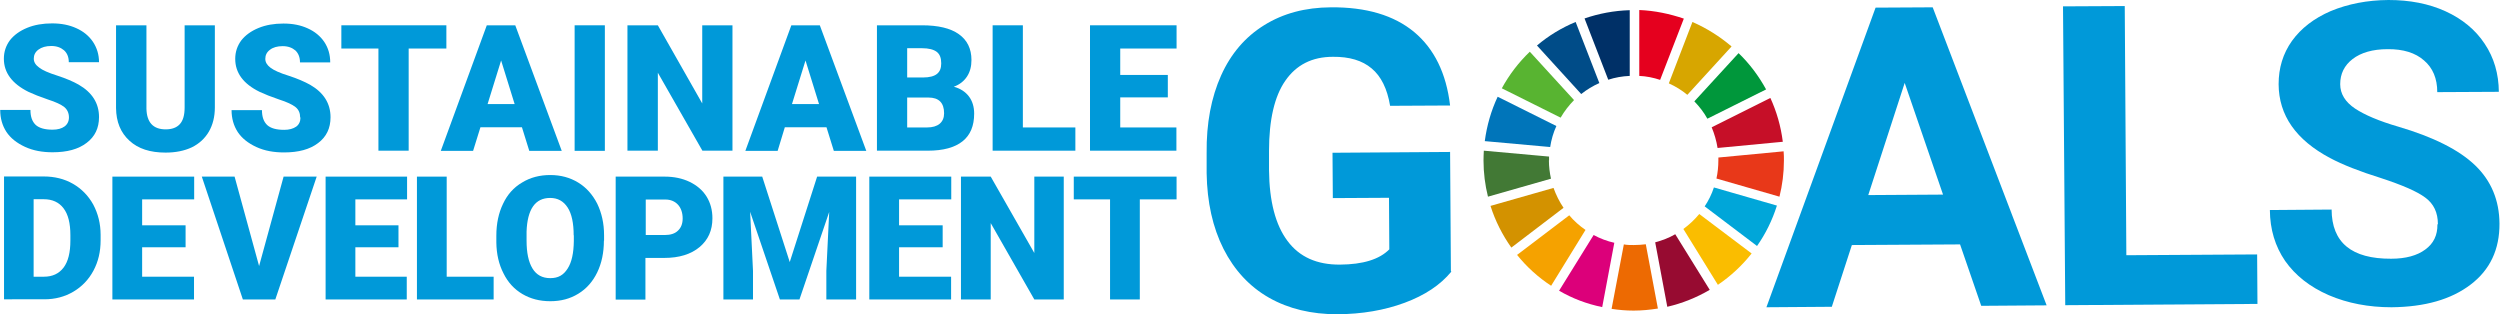 <?xml version="1.0" encoding="UTF-8"?><svg id="b" xmlns="http://www.w3.org/2000/svg" width="55.42mm" height="6.97mm" viewBox="0 0 157.09 19.76"><g id="c"><path d="m91.2,17.07c-.69.84-1.67,1.49-2.94,1.96-1.27.47-2.68.71-4.23.72-1.62,0-3.06-.34-4.29-1.04-1.23-.7-2.18-1.73-2.86-3.07-.68-1.35-1.03-2.93-1.06-4.75v-1.27c-.02-1.88.29-3.5.91-4.88.62-1.38,1.53-2.43,2.71-3.16,1.19-.74,2.58-1.11,4.18-1.12,2.23-.02,3.97.5,5.24,1.55,1.26,1.05,2.02,2.59,2.26,4.62l-3.77.02c-.18-1.08-.57-1.86-1.16-2.35-.59-.5-1.4-.74-2.43-.73-1.32,0-2.31.51-3,1.51-.68.98-1.02,2.46-1.02,4.41v1.2c.02,1.97.41,3.45,1.16,4.45.75,1.01,1.85,1.5,3.3,1.49,1.45-.01,2.48-.33,3.1-.96l-.02-3.24-3.53.02-.02-2.85,7.39-.05.05,7.49Z" fill="#0099d9" stroke-width="0"/><path d="m123.16,15.36l-6.79.04-1.26,3.88-4.11.03L117.86.48l3.59-.02,7.16,18.73-4.11.03-1.33-3.86Zm-5.76-3.1l4.7-.03-2.41-7.02-2.29,7.05Z" fill="#0099d9" stroke-width="0"/><polygon points="133.62 16.04 141.84 15.99 141.86 19.1 129.78 19.18 129.64 .4 133.52 .38 133.62 16.04" fill="#0099d9" stroke-width="0"/><path d="m153.2,14.09c0-.73-.26-1.28-.79-1.67-.52-.39-1.45-.79-2.79-1.23-1.35-.42-2.41-.84-3.2-1.26-2.14-1.14-3.22-2.68-3.23-4.64,0-1.01.27-1.92.84-2.72.57-.79,1.38-1.42,2.45-1.88C147.55.25,148.75.01,150.09,0c1.34,0,2.54.23,3.59.71,1.05.48,1.88,1.16,2.46,2.04.59.88.88,1.89.89,3.02l-3.87.02c0-.86-.28-1.52-.83-1.99-.54-.48-1.31-.72-2.29-.71-.94,0-1.68.22-2.2.62-.52.4-.78.93-.78,1.58,0,.61.32,1.12.93,1.53.62.41,1.52.79,2.72,1.14,2.21.65,3.82,1.46,4.83,2.43,1.01.97,1.52,2.2,1.53,3.66.01,1.62-.59,2.91-1.82,3.84-1.22.93-2.87,1.4-4.96,1.42-1.44,0-2.76-.25-3.95-.76-1.19-.52-2.1-1.24-2.74-2.15-.63-.92-.95-1.98-.96-3.2l3.88-.03c.01,2.08,1.26,3.1,3.74,3.09.92,0,1.64-.2,2.15-.58.52-.38.77-.9.76-1.58" fill="#0099d9" stroke-width="0"/><path d="m98.07,7.39c.23-.4.52-.77.84-1.1l-2.78-3.04c-.7.67-1.29,1.44-1.76,2.3l3.69,1.84Z" fill="#58b431" stroke-width="0"/><path d="m104.87,5.24c.42.19.81.43,1.16.72l2.78-3.04c-.74-.63-1.57-1.15-2.46-1.54l-1.48,3.85Z" fill="#d7a600" stroke-width="0"/><path d="m111.24,6.16l-3.68,1.84c.17.41.3.85.37,1.3l4.1-.39c-.12-.97-.39-1.9-.78-2.75" fill="#c60f28" stroke-width="0"/><path d="m107.29,7.46l3.69-1.84c-.46-.84-1.04-1.62-1.73-2.28l-2.78,3.03c.32.33.6.69.82,1.09" fill="#00973b" stroke-width="0"/><path d="m97.34,10.08c0-.08,0-.16,0-.24l-4.1-.37c-.01.2-.02.41-.02.61,0,.79.1,1.56.28,2.28l3.96-1.13c-.08-.37-.13-.75-.13-1.15" fill="#427935" stroke-width="0"/><path d="m106.78,13.45c-.29.35-.63.67-1,.94l2.17,3.51c.8-.54,1.52-1.21,2.12-1.97l-3.29-2.48Z" fill="#fabd00" stroke-width="0"/><path d="m107.98,10.08c0,.39-.04.77-.12,1.14l3.96,1.14c.18-.72.28-1.49.28-2.27,0-.2,0-.38-.02-.58l-4.1.39c0,.07,0,.13,0,.19" fill="#e83819" stroke-width="0"/><path d="m98.61,13.53l-3.28,2.49c.61.76,1.33,1.41,2.14,1.94l2.16-3.51c-.38-.26-.73-.57-1.03-.93" fill="#f5a200" stroke-width="0"/><path d="m97.41,9.24c.07-.46.2-.91.39-1.32l-3.69-1.84c-.41.87-.68,1.81-.81,2.79l4.11.37Z" fill="#0075ba" stroke-width="0"/><path d="m107.44,18.22l-2.17-3.5c-.39.23-.82.39-1.26.51l.76,4.05c.95-.22,1.84-.58,2.66-1.06" fill="#970b31" stroke-width="0"/><path d="m107.7,11.78c-.14.43-.34.83-.58,1.19l3.29,2.49c.54-.77.96-1.62,1.25-2.54l-3.96-1.14Z" fill="#00a6d9" stroke-width="0"/><path d="m103.43,15.35c-.25.03-.51.05-.77.05-.21,0-.41,0-.62-.04l-.77,4.05c.45.07.91.11,1.38.11.52,0,1.03-.05,1.53-.13l-.76-4.04Z" fill="#ed6a02" stroke-width="0"/><path d="m103,4.77c.46.02.9.11,1.32.25l1.49-3.85c-.89-.3-1.82-.5-2.8-.54v4.13Z" fill="#e5001e" stroke-width="0"/><path d="m101.45,15.26c-.46-.1-.9-.27-1.31-.49l-2.17,3.5c.84.49,1.74.83,2.71,1.03l.76-4.04Z" fill="#dc007a" stroke-width="0"/><path d="m101.06,5.01c.43-.14.88-.22,1.35-.24V.64c-.99.03-1.94.21-2.84.52l1.49,3.85Z" fill="#003067" stroke-width="0"/><path d="m98.25,13.06c-.26-.38-.47-.81-.63-1.25l-3.96,1.13c.3.95.75,1.83,1.31,2.62l3.28-2.5Z" fill="#d39200" stroke-width="0"/><path d="m99.36,5.91c.34-.27.73-.51,1.14-.69l-1.49-3.84c-.89.37-1.71.87-2.43,1.48l2.78,3.05Z" fill="#004c88" stroke-width="0"/><path d="m4.32,7.38c0-.27-.1-.49-.29-.65-.2-.16-.54-.32-1.04-.48-.5-.17-.9-.33-1.22-.48C.75,5.26.23,4.57.23,3.69c0-.44.13-.82.38-1.16.26-.33.62-.59,1.08-.78.46-.19.99-.28,1.57-.28s1.08.1,1.52.3c.45.2.8.49,1.05.86.25.38.38.8.38,1.28h-1.9c0-.32-.1-.57-.3-.75-.2-.17-.46-.27-.8-.27s-.61.08-.81.23c-.2.15-.29.34-.29.57,0,.21.11.39.33.55.21.17.6.34,1.14.51.55.18,1,.37,1.35.57.85.49,1.28,1.17,1.28,2.04,0,.69-.26,1.23-.78,1.62-.52.4-1.23.59-2.14.59-.63,0-1.21-.1-1.73-.34-.52-.24-.91-.55-1.17-.94-.26-.4-.39-.86-.39-1.38h1.9c0,.43.11.73.33.94.22.2.58.3,1.06.3.32,0,.57-.07.75-.2.18-.13.28-.33.28-.57" fill="#0099d9" stroke-width="0"/><path d="m13.49,1.59v5.16c0,.59-.13,1.1-.38,1.53-.25.42-.6.75-1.07.98-.47.22-1.02.33-1.65.33-.96,0-1.72-.24-2.27-.75-.55-.5-.83-1.18-.84-2.05V1.59h1.91v5.24c.02.86.42,1.3,1.21,1.3.39,0,.69-.11.89-.33.2-.22.3-.56.3-1.05V1.59h1.9Z" fill="#0099d9" stroke-width="0"/><path d="m18.85,7.38c0-.27-.09-.49-.29-.65-.2-.16-.54-.32-1.04-.48-.5-.17-.9-.33-1.22-.48-1.02-.5-1.53-1.19-1.53-2.07,0-.44.13-.82.38-1.16.26-.33.62-.59,1.08-.78.46-.19.98-.28,1.57-.28s1.08.1,1.52.3c.45.2.8.49,1.05.86.25.38.37.8.37,1.28h-1.9c0-.32-.1-.57-.29-.75-.2-.17-.46-.27-.8-.27s-.61.08-.8.23c-.2.15-.29.34-.29.57,0,.21.11.39.32.55.22.17.6.34,1.15.51.55.18.99.37,1.35.57.85.49,1.28,1.17,1.28,2.04,0,.69-.26,1.23-.78,1.62-.52.4-1.24.59-2.14.59-.64,0-1.22-.1-1.74-.34-.52-.24-.91-.55-1.17-.94-.26-.4-.39-.86-.39-1.38h1.91c0,.43.11.73.33.94.22.2.57.3,1.07.3.31,0,.56-.07.75-.2.18-.13.27-.33.27-.57" fill="#0099d9" stroke-width="0"/><polygon points="28.04 3.05 25.67 3.05 25.67 9.47 23.77 9.47 23.77 3.05 21.44 3.05 21.44 1.59 28.04 1.59 28.04 3.05" fill="#0099d9" stroke-width="0"/><path d="m32.78,8h-2.6l-.46,1.48h-2.03l2.89-7.89h1.79l2.92,7.89h-2.04l-.46-1.48Zm-2.15-1.46h1.7l-.85-2.74-.85,2.74Z" fill="#0099d9" stroke-width="0"/><rect x="36.1" y="1.59" width="1.9" height="7.89" fill="#0099d9" stroke-width="0"/><polygon points="46.02 9.47 44.13 9.47 41.33 4.57 41.33 9.47 39.42 9.47 39.42 1.59 41.33 1.59 44.12 6.5 44.12 1.59 46.02 1.59 46.02 9.47" fill="#0099d9" stroke-width="0"/><path d="m51.91,8h-2.6l-.45,1.48h-2.03l2.89-7.89h1.79l2.92,7.89h-2.04l-.46-1.48Zm-2.15-1.46h1.7l-.85-2.74-.85,2.74Z" fill="#0099d9" stroke-width="0"/><path d="m55.1,9.47V1.59h2.83c1.01,0,1.79.18,2.32.56.52.37.79.91.79,1.62,0,.41-.09.75-.28,1.04-.19.29-.47.51-.83.64.41.11.73.32.95.61.22.29.33.66.33,1.08,0,.77-.24,1.35-.73,1.74-.49.39-1.21.59-2.18.59h-3.2Zm1.9-4.6h.99c.41,0,.71-.08.89-.23.18-.15.26-.36.26-.66,0-.34-.09-.57-.28-.72-.2-.15-.5-.23-.93-.23h-.93v1.83Zm0,1.25v1.89h1.25c.34,0,.61-.08.79-.23.19-.16.28-.38.28-.66,0-.66-.33-.99-.98-.99h-1.33Z" fill="#0099d9" stroke-width="0"/><polygon points="64.27 8.01 67.57 8.01 67.57 9.47 62.37 9.47 62.37 1.59 64.27 1.59 64.27 8.01" fill="#0099d9" stroke-width="0"/><polygon points="73.38 6.12 70.39 6.12 70.39 8.01 73.92 8.01 73.92 9.47 68.49 9.47 68.49 1.59 73.93 1.59 73.93 3.05 70.39 3.05 70.39 4.71 73.38 4.71 73.38 6.12" fill="#0099d9" stroke-width="0"/><path d="m.24,18.82v-7.73h2.49c.68,0,1.3.15,1.84.46.54.31.97.75,1.28,1.31.3.57.46,1.2.46,1.9v.35c0,.71-.15,1.34-.45,1.9-.3.56-.72,1-1.26,1.32s-1.15.48-1.82.48H.24Zm1.86-6.29v4.86h.65c.53,0,.94-.19,1.23-.57.29-.38.43-.95.43-1.7v-.34c0-.75-.14-1.31-.43-1.69-.29-.38-.7-.57-1.25-.57h-.63Z" fill="#0099d9" stroke-width="0"/><polygon points="11.65 15.54 8.92 15.54 8.92 17.39 12.18 17.39 12.18 18.82 7.05 18.82 7.05 11.1 12.19 11.1 12.19 12.53 8.92 12.53 8.92 14.16 11.65 14.16 11.65 15.54" fill="#0099d9" stroke-width="0"/><polygon points="16.27 16.72 17.81 11.1 19.89 11.1 17.29 18.82 15.25 18.82 12.67 11.1 14.73 11.1 16.27 16.72" fill="#0099d9" stroke-width="0"/><polygon points="25.03 15.54 22.32 15.54 22.32 17.39 25.55 17.39 25.55 18.82 20.45 18.82 20.45 11.1 25.57 11.1 25.57 12.53 22.32 12.53 22.32 14.16 25.03 14.16 25.03 15.54" fill="#0099d9" stroke-width="0"/><polygon points="28.06 17.39 31.01 17.39 31.01 18.82 26.19 18.82 26.19 11.1 28.06 11.1 28.06 17.39" fill="#0099d9" stroke-width="0"/><path d="m37.94,15.12c0,.75-.14,1.42-.42,2-.28.58-.68,1.03-1.19,1.34-.52.32-1.1.47-1.76.47s-1.24-.15-1.75-.45c-.51-.3-.91-.73-1.19-1.3-.29-.56-.44-1.21-.45-1.94v-.43c0-.75.14-1.42.42-2,.27-.58.67-1.03,1.2-1.34.52-.32,1.11-.47,1.77-.47s1.24.16,1.75.47c.51.31.91.76,1.2,1.33.28.58.43,1.24.43,1.98v.35Zm-1.9-.33c0-.76-.12-1.35-.38-1.75-.26-.4-.62-.6-1.1-.6-.94,0-1.43.71-1.48,2.11v.57c0,.76.12,1.34.37,1.75.25.41.62.61,1.12.61s.83-.19,1.09-.6c.26-.4.38-.98.39-1.73v-.36Z" fill="#0099d9" stroke-width="0"/><path d="m40.55,16.21v2.62h-1.87v-7.73h3.08c.59,0,1.11.11,1.57.33.45.22.81.52,1.06.92.25.4.37.86.37,1.37,0,.76-.27,1.36-.81,1.81-.54.45-1.28.68-2.22.68h-1.19Zm0-1.44h1.22c.36,0,.64-.09.83-.28.19-.18.29-.43.29-.76,0-.35-.1-.65-.29-.86-.19-.21-.46-.33-.79-.33h-1.24v2.24Z" fill="#0099d9" stroke-width="0"/><polygon points="47.89 11.1 49.62 16.47 51.34 11.1 53.79 11.1 53.79 18.82 51.92 18.82 51.92 17.02 52.1 13.32 50.23 18.82 49 18.82 47.13 13.31 47.31 17.02 47.31 18.82 45.45 18.82 45.45 11.1 47.89 11.1" fill="#0099d9" stroke-width="0"/><polygon points="59.23 15.54 56.49 15.54 56.49 17.39 59.76 17.39 59.76 18.82 54.62 18.82 54.62 11.1 59.77 11.1 59.77 12.53 56.49 12.53 56.49 14.16 59.23 14.16 59.23 15.54" fill="#0099d9" stroke-width="0"/><polygon points="66.84 18.82 64.99 18.82 62.25 14.02 62.25 18.82 60.38 18.82 60.38 11.1 62.25 11.1 64.99 15.9 64.99 11.1 66.84 11.1 66.84 18.82" fill="#0099d9" stroke-width="0"/><polygon points="73.93 12.53 71.62 12.53 71.62 18.82 69.75 18.82 69.75 12.53 67.47 12.53 67.47 11.1 73.93 11.1 73.93 12.53" fill="#0099d9" stroke-width="0"/></g></svg>